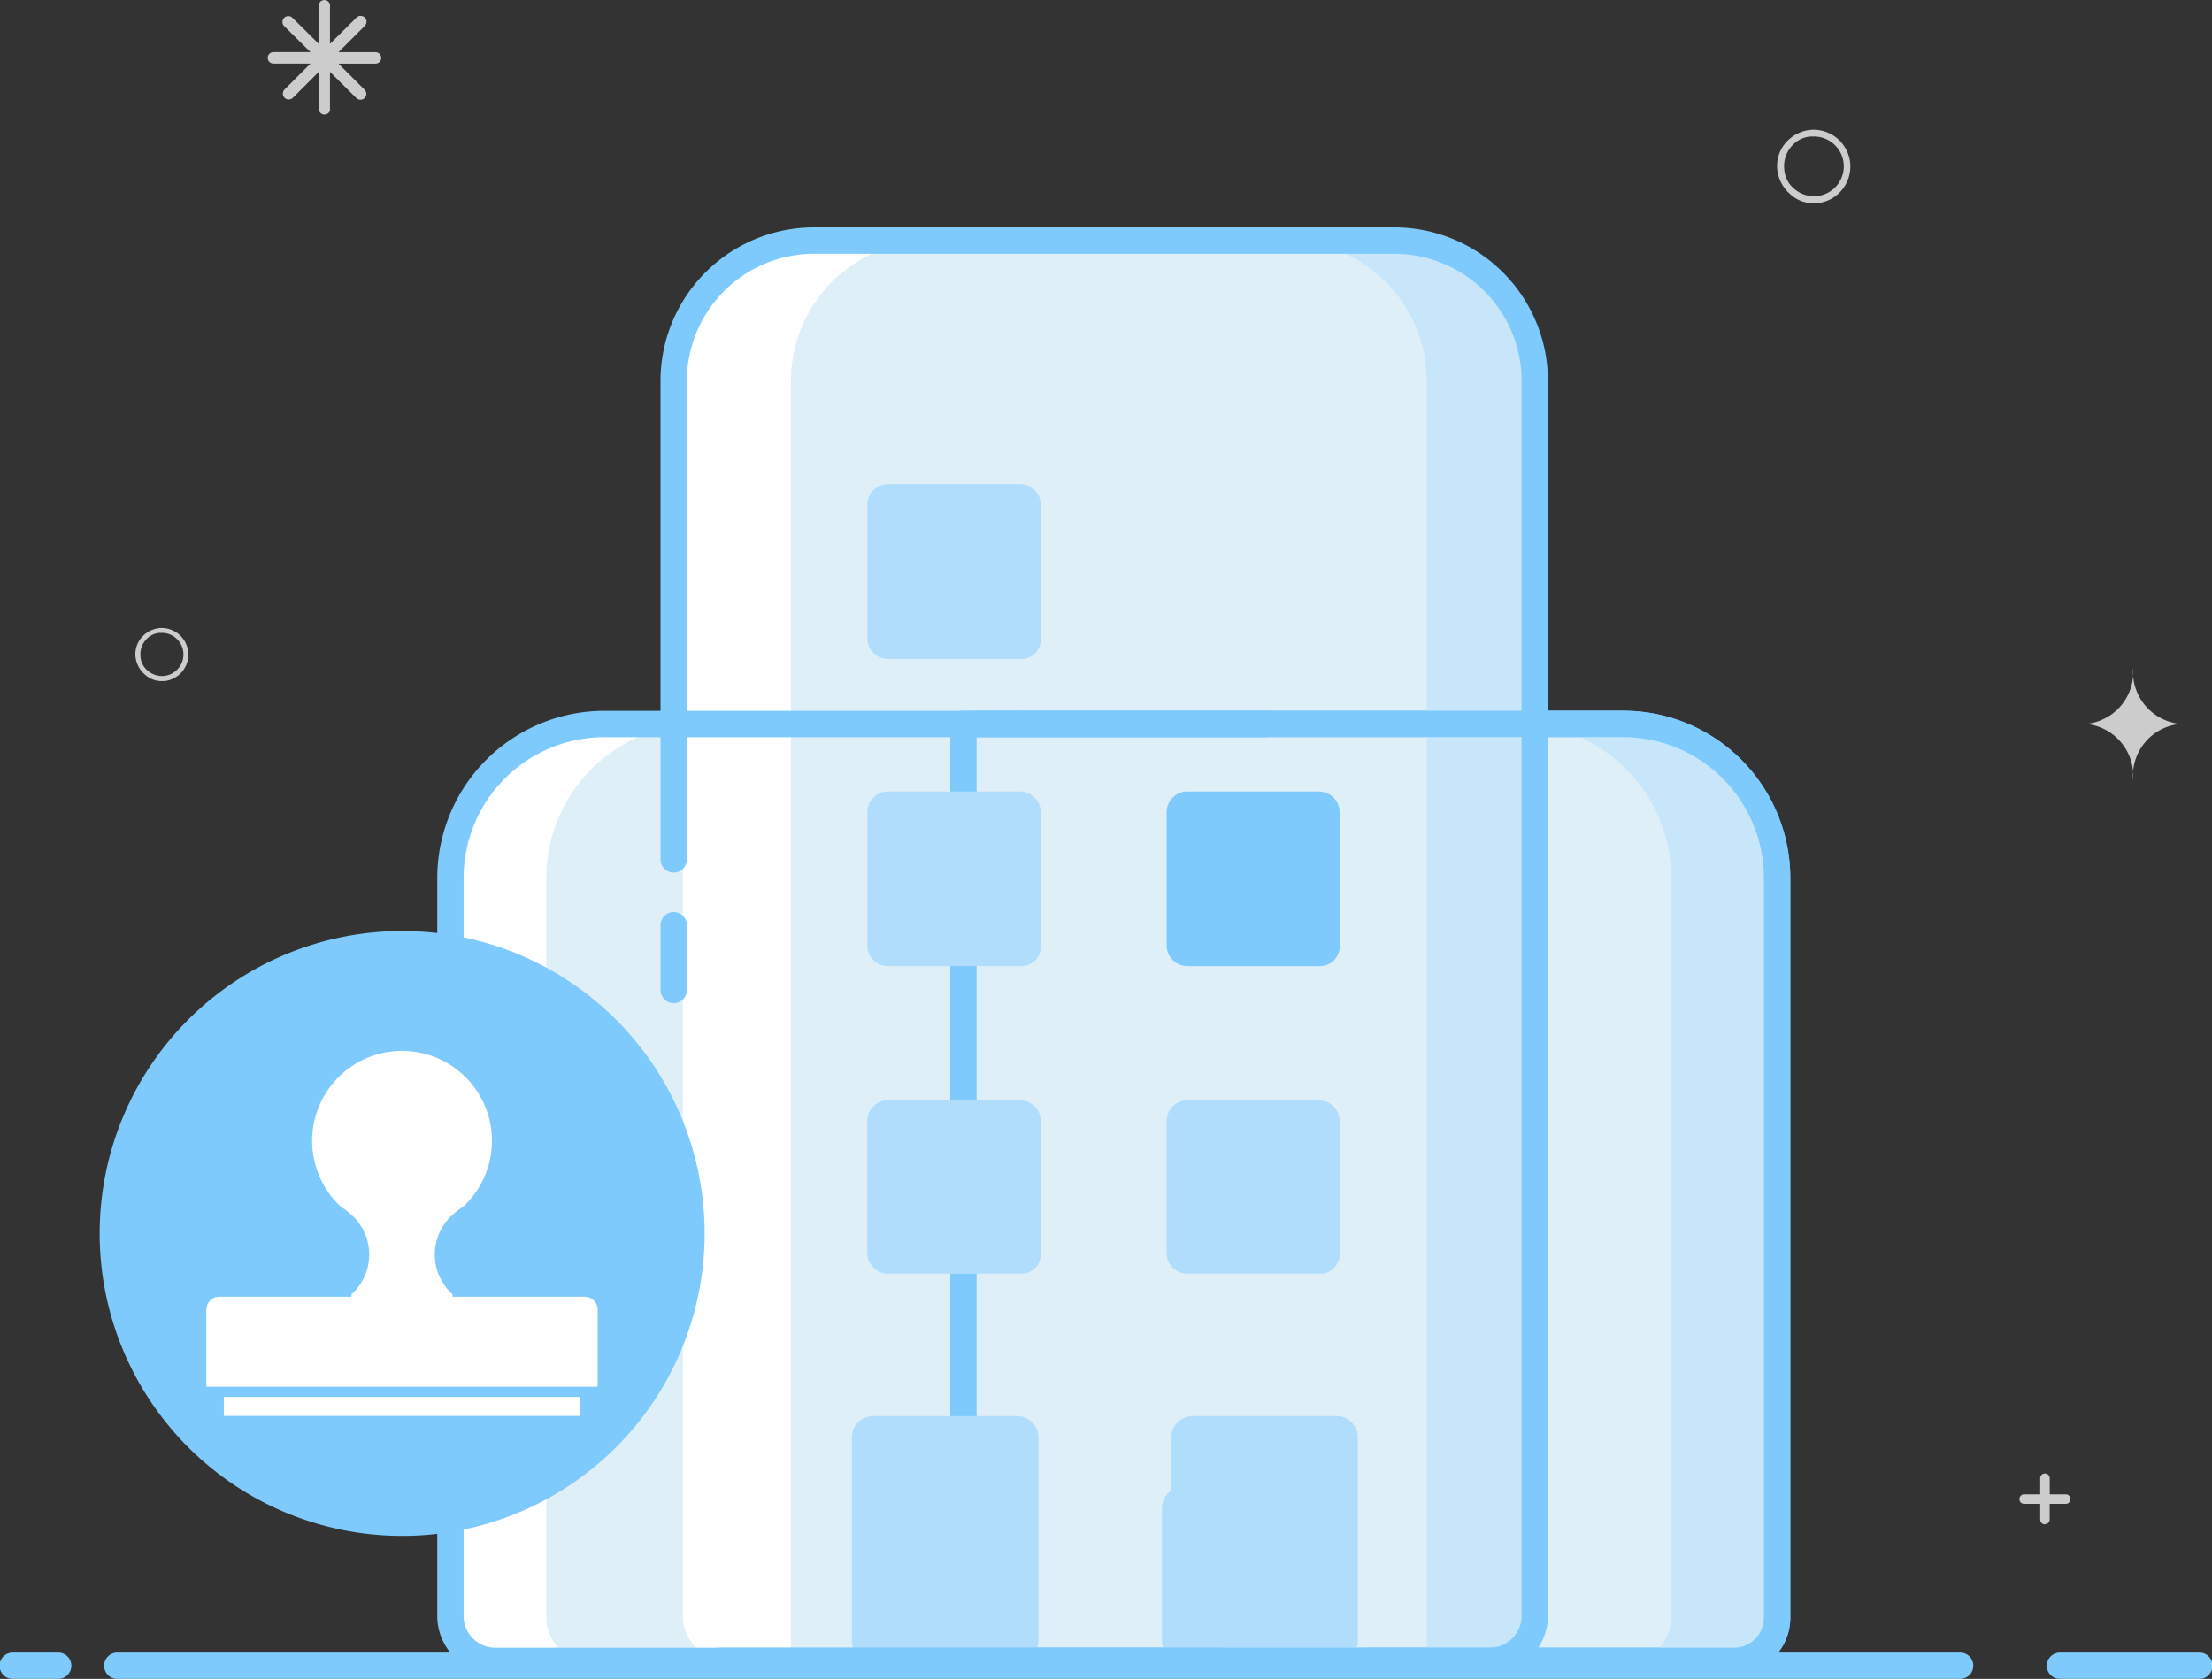 <svg xmlns="http://www.w3.org/2000/svg" width="136.122" height="103.337" viewBox="0 0 136.122 103.337">
  <rect x="0" y="0" width="136.122" height="103.337" fill="#333333" stroke="none"/>
  <g id="cancellation_ico1" transform="translate(-78.284 -91.442)">
    <path id="路径_198" data-name="路径 198" d="M438.532,258.214v-29.4a8.644,8.644,0,0,1,8.7-8.7H482.82a8.645,8.645,0,0,1,8.7,8.7v75.942a2.773,2.773,0,0,1-2.781,2.78H441.313m-2.781-41.291V262.29m50.21,45.247" transform="translate(-318.791 -113.87)" fill="#dfeff7"/>
    <path id="路径_199" data-name="路径 199" d="M369.3,478.654H328.69a9.481,9.481,0,0,0-9.531,9.5v45.463a2.759,2.759,0,0,0,2.781,2.7h44.577m-44.584,0" transform="translate(-213.155 -342.652)" fill="#dfeff7"/>
    <path id="路径_200" data-name="路径 200" d="M600.756,478.655h39.725a9.48,9.48,0,0,1,9.509,9.5v45.463a2.651,2.651,0,0,1-2.7,2.7H625m22.286,0" transform="translate(-462.347 -342.653)" fill="#dfeff7"/>
    <path id="路径_201" data-name="路径 201" d="M153.912,131.589a1.637,1.637,0,0,0-1.776-1.485,1.684,1.684,0,0,0-1.1.583,1.572,1.572,0,0,0-.366,1.188,1.682,1.682,0,0,0,.592,1.1,1.508,1.508,0,0,0,1.037.39h.13a1.638,1.638,0,0,0,1.485-1.777Zm-1,1.313a1.328,1.328,0,0,1-1.469-.161,1.216,1.216,0,0,1-.467-.9,1.329,1.329,0,0,1,.3-.977,1.218,1.218,0,0,1,.9-.467h.119a1.327,1.327,0,0,1,.618,2.5Zm103.277-31.411a2.266,2.266,0,0,0-2.458-2.054,2.329,2.329,0,0,0-1.523.807,2.176,2.176,0,0,0-.507,1.644,2.327,2.327,0,0,0,.819,1.523,2.086,2.086,0,0,0,1.435.539h.179a2.266,2.266,0,0,0,2.055-2.458Zm-1.38,1.818a1.837,1.837,0,0,1-2.033-.223,1.682,1.682,0,0,1-.646-1.243,1.838,1.838,0,0,1,.413-1.353,1.686,1.686,0,0,1,1.246-.646h.165a1.836,1.836,0,0,1,.854,3.464ZM162.3,98.492a.352.352,0,0,1-.352-.352V95.865l-1.607,1.607a.361.361,0,0,1-.51-.51l1.607-1.607h-2.279a.353.353,0,1,1,0-.707h2.279l-1.607-1.588a.361.361,0,1,1,.51-.51l1.607,1.591V91.867a.351.351,0,1,1,.688,0v2.275l1.622-1.607a.361.361,0,1,1,.51.51l-1.607,1.607h2.275a.353.353,0,1,1,0,.707h-2.275l1.607,1.607a.36.36,0,1,1-.51.509l-1.622-1.61V98.14c.039.2-.158.352-.351.352h.016ZM269.439,183.42h-.972v-.972a.293.293,0,1,0-.585,0v.972h-.972a.293.293,0,1,0,0,.585h.972v.972a.291.291,0,0,0,.291.291l0-.013a.291.291,0,0,0,.291-.291v-.959h.972a.293.293,0,1,0,0-.585Zm4.159-50.862A3.2,3.2,0,0,1,270.678,136a3.21,3.21,0,0,1,2.919,3.444A3.2,3.2,0,0,1,276.517,136,3.209,3.209,0,0,1,273.6,132.558Zm0,0" transform="translate(-64.047)" fill="#ccc"/>
    <path id="路径_202" data-name="路径 202" d="M634.654,530.9H590.012a3.566,3.566,0,0,1-2.541-1.049,3.61,3.61,0,0,1-1.05-2.544V472.421a.811.811,0,0,1,.811-.811h40.594a10.222,10.222,0,0,1,7.273,3.011,10.36,10.36,0,0,1,3.017,7.3v45.454a3.479,3.479,0,0,1-1.013,2.506,3.436,3.436,0,0,1-2.447,1.014Zm-.059-1.622h.059a1.84,1.84,0,0,0,1.839-1.875V481.922a8.728,8.728,0,0,0-2.541-6.154,8.611,8.611,0,0,0-6.127-2.537H588.042v54.074a1.978,1.978,0,0,0,.575,1.395,1.951,1.951,0,0,0,1.386.575H634.6Z" transform="translate(-449.661 -336.419)" fill="#7ecafc"/>
    <path id="路径_203" data-name="路径 203" d="M896.008,478.655h-6.577a9.481,9.481,0,0,1,9.5,9.5v45.463a2.774,2.774,0,0,1-2.781,2.78h6.577a2.774,2.774,0,0,0,2.78-2.78V488.156a9.479,9.479,0,0,0-9.5-9.5Zm0,0" transform="translate(-717.802 -342.653)" fill="#c7e6f9"/>
    <path id="路径_204" data-name="路径 204" d="M772.266,220.12H765.61a8.644,8.644,0,0,1,8.7,8.695v78.722h3.875a2.773,2.773,0,0,0,2.781-2.78V228.815a8.717,8.717,0,0,0-8.7-8.695Zm0,0" transform="translate(-608.23 -113.869)" fill="#c7e6f9"/>
    <path id="路径_205" data-name="路径 205" d="M322.763,478.654a9.479,9.479,0,0,0-9.5,9.5v45.463a2.774,2.774,0,0,0,2.78,2.78h6.577a2.774,2.774,0,0,1-2.781-2.78V488.155a9.481,9.481,0,0,1,9.5-9.5h-6.577Zm0,0" transform="translate(-207.937 -342.652)" fill="#fff"/>
    <path id="路径_206" data-name="路径 206" d="M452.1,220.121a8.717,8.717,0,0,0-8.7,8.695v75.942a2.773,2.773,0,0,0,2.781,2.78h3.875V228.816a8.644,8.644,0,0,1,8.7-8.695H452.1Zm0,0" transform="translate(-323.1 -113.87)" fill="#fff"/>
    <path id="路径_207" data-name="路径 207" d="M563.633,422.83h-8.846a1.311,1.311,0,0,1-1.318-1.318v-12.5a1.312,1.312,0,0,1,1.318-1.318h8.846a1.311,1.311,0,0,1,1.318,1.318v12.5a1.311,1.311,0,0,1-1.318,1.318Zm-19.659,0h-8.846a1.31,1.31,0,0,1-1.318-1.318v-12.5a1.311,1.311,0,0,1,1.318-1.318h8.839a1.312,1.312,0,0,1,1.326,1.319v12.5a1.31,1.31,0,0,1-1.318,1.318Zm0,0,.288-61.735H536a1.283,1.283,0,0,1-1.239-1.246v-8.277A1.283,1.283,0,0,1,536,350.325h8.191a1.283,1.283,0,0,1,1.246,1.246v8.184a1.2,1.2,0,0,1-1.174,1.34Zm18.319,0h-8.162a1.283,1.283,0,0,1-1.239-1.246v-8.277a1.283,1.283,0,0,1,1.239-1.246h8.162a1.283,1.283,0,0,1,1.246,1.246v8.184a1.212,1.212,0,0,1-1.246,1.34ZM544.262,380H536a1.282,1.282,0,0,1-1.239-1.239V370.5A1.283,1.283,0,0,1,536,369.249h8.191a1.282,1.282,0,0,1,1.246,1.246v8.191A1.2,1.2,0,0,1,544.27,380Zm0,0" transform="translate(-403.105 -229.091)" fill="#b1ddfc"/>
    <path id="路径_208" data-name="路径 208" d="M711.535,525.519h-8.162a1.282,1.282,0,0,1-1.239-1.239v-8.263a1.283,1.283,0,0,1,1.239-1.246h8.162a1.283,1.283,0,0,1,1.246,1.246v8.191a1.211,1.211,0,0,1-1.246,1.311Zm0,0" transform="translate(-552.059 -374.613)" fill="#7ecafc"/>
    <path id="路径_209" data-name="路径 209" d="M551.573,690.584H543.31a1.282,1.282,0,0,1-1.239-1.239v-8.19a1.283,1.283,0,0,1,1.239-1.246H551.5a1.283,1.283,0,0,1,1.246,1.246v8.19a1.175,1.175,0,0,1-1.167,1.239Zm18.348,0H561.73a1.282,1.282,0,0,1-1.239-1.239v-8.19a1.283,1.283,0,0,1,1.239-1.246h8.162a1.283,1.283,0,0,1,1.246,1.246v8.19a1.189,1.189,0,0,1-1.246,1.239Zm0,0" transform="translate(-410.416 -520.746)" fill="#b1ddfc"/>
    <path id="路径_210" data-name="路径 210" d="M213.6,976.946h-8.522a.811.811,0,1,1,0-1.621H213.6a.811.811,0,1,1,0,1.621Zm-14.718,0H85.53a.811.811,0,1,1,0-1.621H198.877a.811.811,0,1,1,0,1.621Zm-117.042,0H79.095a.811.811,0,1,1,0-1.621h2.741a.811.811,0,1,1,0,1.621Z" transform="translate(0 -782.166)" fill="#7ecafc"/>
    <path id="路径_211" data-name="路径 211" d="M482.516,302.114H435.078a.811.811,0,0,1,0-1.621h47.435a1.963,1.963,0,0,0,1.964-1.968V222.581a7.835,7.835,0,0,0-7.836-7.884H440.992a7.834,7.834,0,0,0-7.884,7.88v29.4a.811.811,0,1,1-1.622,0v-29.4a9.455,9.455,0,0,1,9.457-9.506h35.7a9.456,9.456,0,0,1,9.453,9.511v75.937a3.583,3.583,0,0,1-3.583,3.591ZM432.3,260.823a.811.811,0,0,1-.811-.811v-3.957a.811.811,0,1,1,1.621,0v3.957a.811.811,0,0,1-.811.811Z" transform="translate(-312.556 -107.636)" fill="#7ecafc"/>
    <path id="路径_212" data-name="路径 212" d="M315.683,530.9a3.583,3.583,0,0,1-3.569-3.495v-45.48a10.291,10.291,0,0,1,10.346-10.312h40.6a.811.811,0,1,1,0,1.622H322.455a8.669,8.669,0,0,0-8.72,8.689v45.456a1.956,1.956,0,0,0,1.948,1.9h44.6a.811.811,0,0,1,0,1.621h-44.6Z" transform="translate(-206.921 -336.417)" fill="#7ecafc"/>
    <path id="路径_213" data-name="路径 213" d="M641.1,530.9H618.76a.811.811,0,0,1,0-1.622H641.1a1.84,1.84,0,0,0,1.84-1.875V481.921a8.67,8.67,0,0,0-8.669-8.691H594.52a.811.811,0,1,1,0-1.622h39.756a10.291,10.291,0,0,1,10.289,10.314v45.454A3.462,3.462,0,0,1,641.1,530.9Z" transform="translate(-456.111 -336.417)" fill="#7ecafc"/>
    <path id="路径_214" data-name="路径 214" d="M150.188,608.036m-18.614,0a18.614,18.614,0,1,0,18.614-18.614,18.614,18.614,0,0,0-18.614,18.614Z" transform="translate(-47.157 -440.673)" fill="#7ecafc"/>
    <path id="路径_215" data-name="路径 215" d="M212.033,668.724H203.9v-.148a3.288,3.288,0,0,1-.1-4.806l.005,0a.023.023,0,0,1,.011-.006,3.674,3.674,0,0,1,.7-.55,5.533,5.533,0,1,0-7.451,0,3.718,3.718,0,0,1,.7.55.032.032,0,0,1,.012.006l0,0a3.289,3.289,0,0,1-.1,4.806v.148h-8.129a.8.8,0,0,0-.8.794v4.743H212.83v-4.743a.8.8,0,0,0-.8-.794Zm-22.208,6.167h21.943v1.167H189.825Zm0,0" transform="translate(-97.766 -497.466)" fill="#fff"/>
  </g>
</svg>

